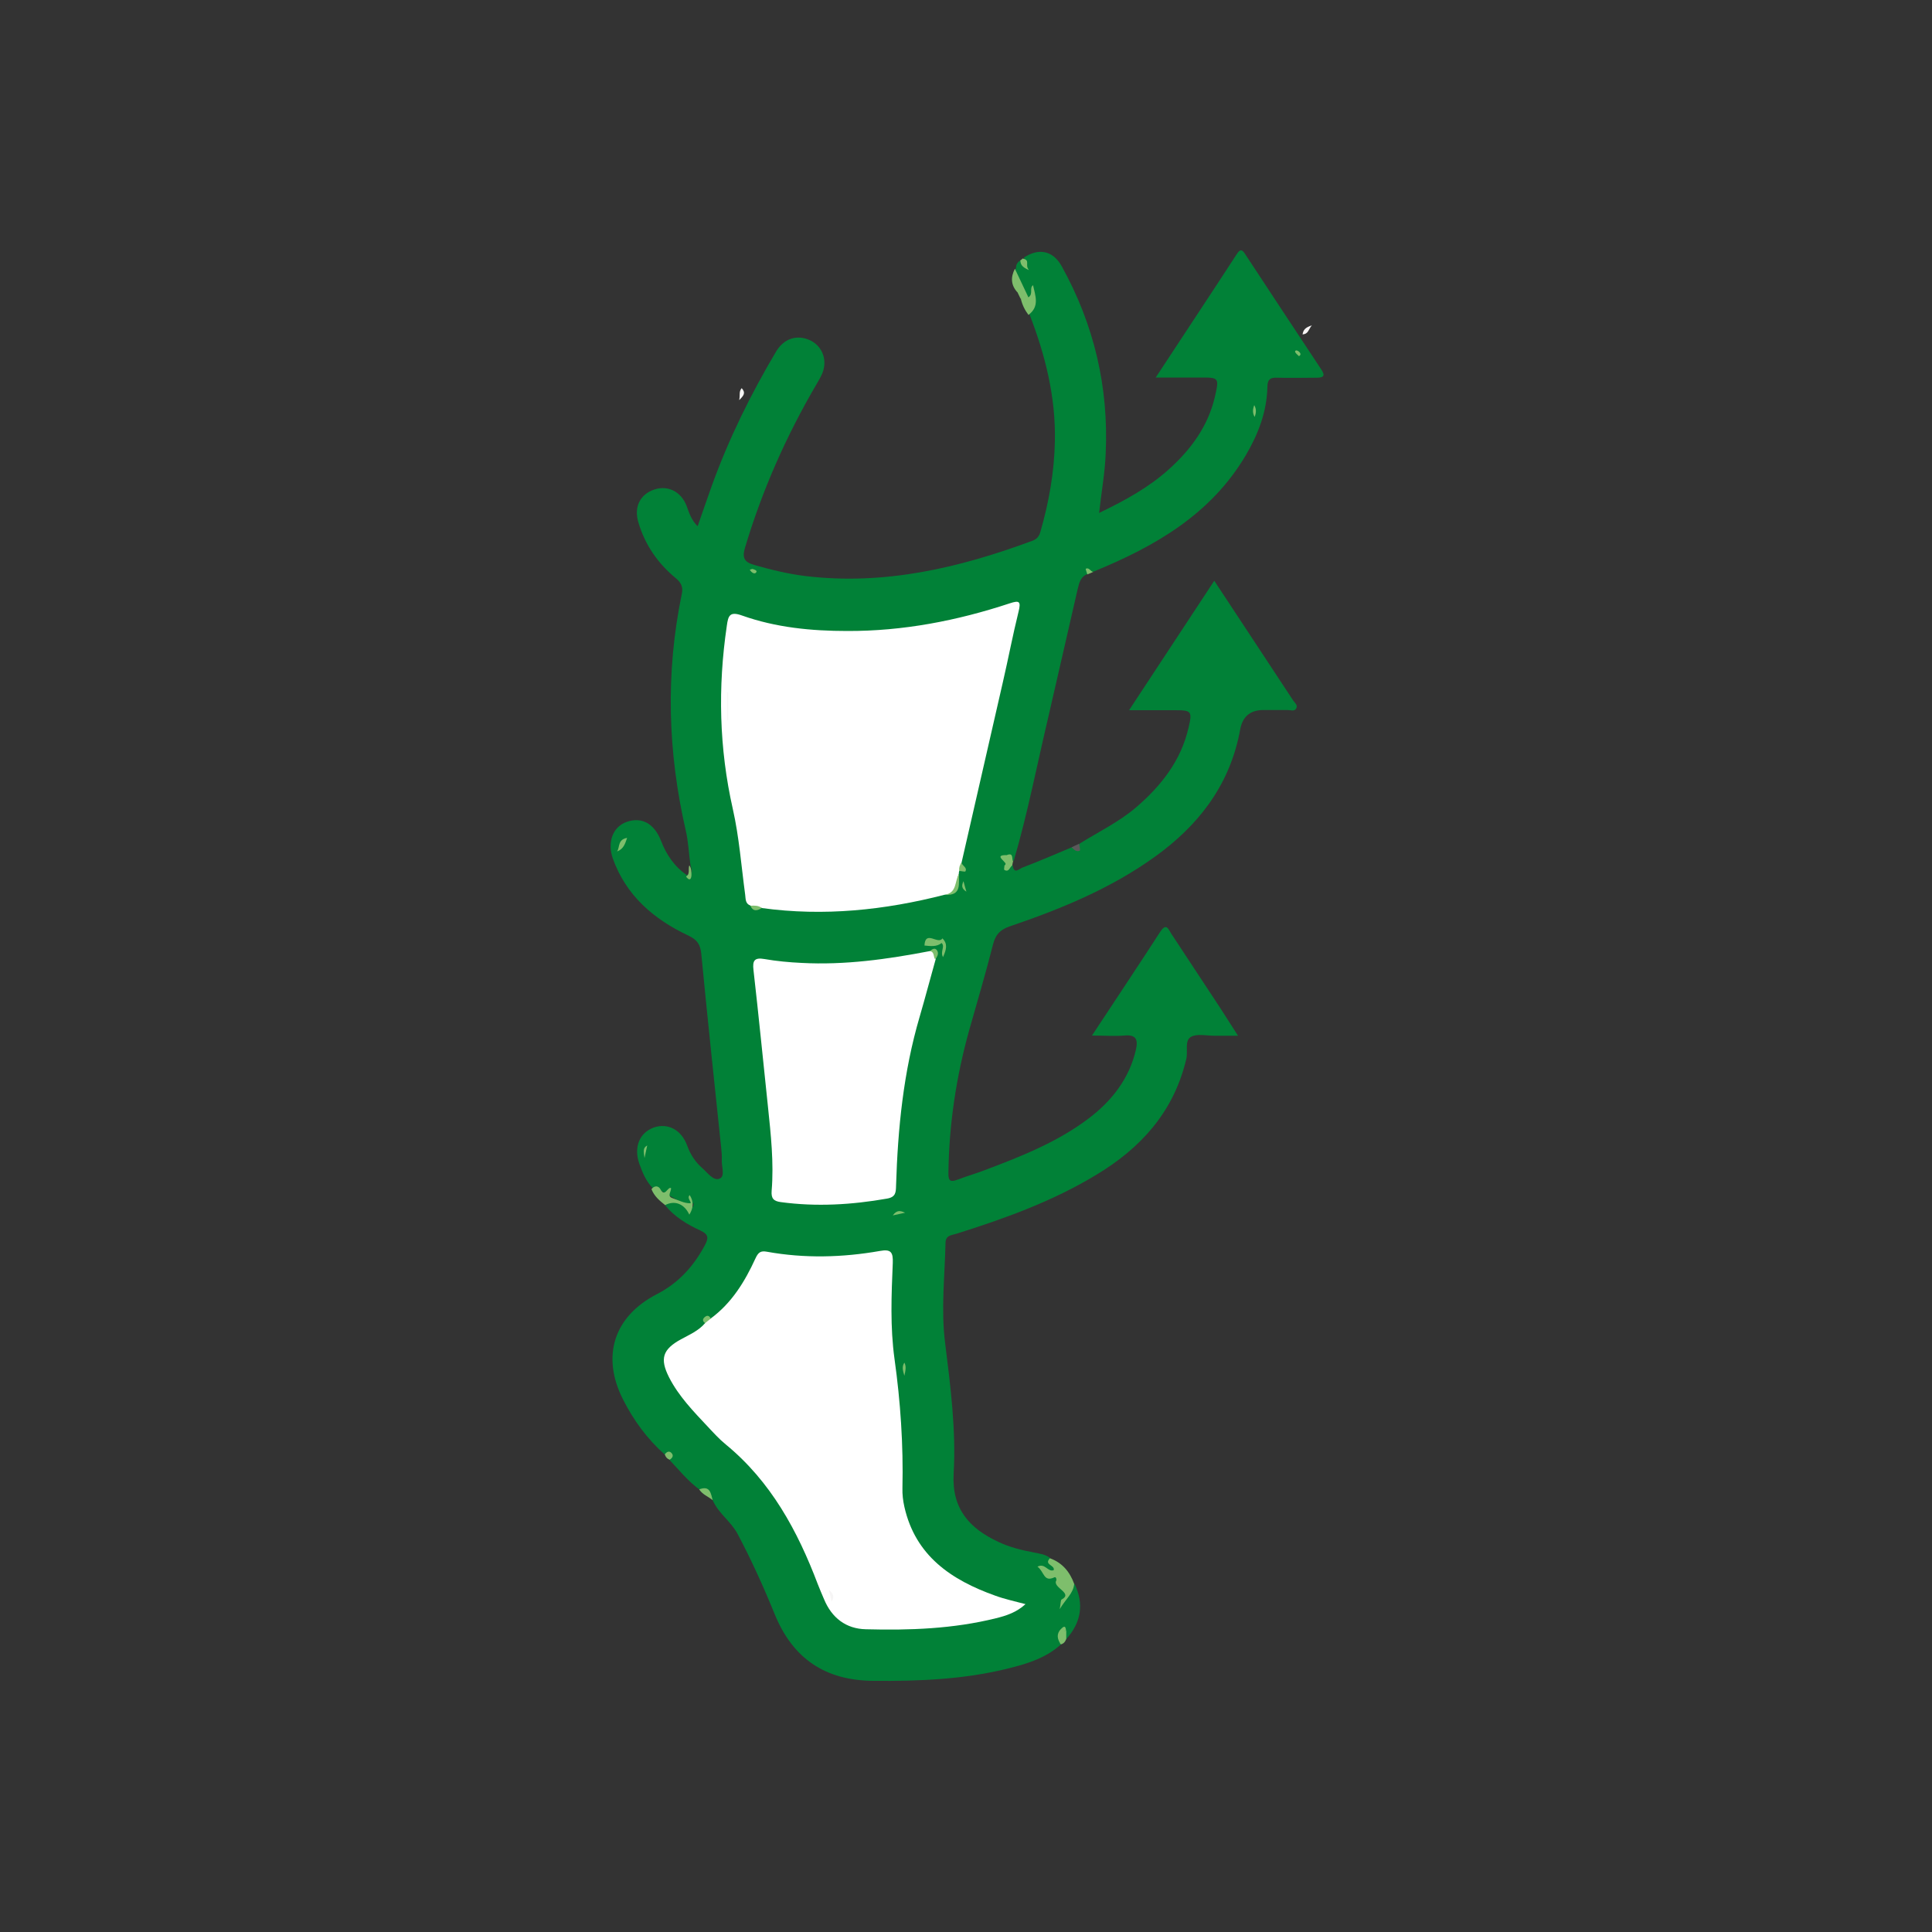 <svg viewBox="0 0 100 100" xmlns="http://www.w3.org/2000/svg" id="a"><rect x="0" y="0" width="100" height="100" fill="#333333" stroke="none"/><defs><style>.b{fill:#f7f6f6;}.c{fill:#018137;}.d{fill:#7ebe6c;}.e{fill:#fff;}.f{fill:#f7f5f5;}.g{fill:#f6f5f5;}.h{fill:#5a595a;}.i{fill:#faf8f8;}</style></defs><path d="M34.42,62.38c.49.6,1.15,1,1.83,1.31.45.21.42.41.23.77-.58,1.08-1.35,1.94-2.47,2.52-2.24,1.15-2.9,3.22-1.76,5.46.54,1.07,1.25,2.04,2.15,2.84.19,0,.28.08.24.27.5.53.96,1.1,1.55,1.54.36.03.56.25.7.56.29.68.94,1.09,1.29,1.75.71,1.34,1.34,2.73,1.91,4.13.94,2.32,2.62,3.45,5.11,3.47,2.38.02,4.74-.07,7.06-.66.96-.24,1.9-.54,2.66-1.23v-.09c0-.15,0-.3.05-.45.03-.09.1-.11.05-.03,0,0,.02.03.03.05.02.1.05.19.14.25.77-.86.93-1.81.43-2.86-.25.22-.22.63-.55.79.35-.41.04-.93-.94-1.55.17.15.33.28.5.12.15-.14.04-.29-.07-.42-.08-.08-.17-.15-.2-.27-.24-.2-.54-.23-.83-.29-.63-.12-1.26-.27-1.85-.55-1.5-.7-2.42-1.71-2.32-3.53.13-2.26-.16-4.51-.44-6.76-.22-1.73-.02-3.45.02-5.18,0-.41.31-.4.56-.48,2.51-.79,4.98-1.68,7.24-3.05,2.25-1.35,3.93-3.17,4.61-5.79.02-.07.03-.13.05-.2.1-.39-.1-.95.24-1.15.31-.18.81-.06,1.22-.06h1.22c-.35-.55-.63-.98-.91-1.42-.85-1.29-1.7-2.58-2.55-3.87-.14-.22-.25-.57-.56-.1-1.14,1.76-2.3,3.5-3.54,5.38.64,0,1.16.04,1.67,0,.61-.06.72.2.61.71-.34,1.51-1.25,2.67-2.45,3.58-1.61,1.22-3.48,1.96-5.36,2.67-.47.18-.96.32-1.43.5-.36.13-.48.08-.47-.35.03-2.5.4-4.96,1.07-7.37.42-1.49.86-2.96,1.24-4.46.13-.51.37-.76.86-.93,2.65-.9,5.23-1.96,7.51-3.6,2.2-1.58,3.8-3.6,4.37-6.33.01-.07.03-.13.04-.2.11-.71.51-1.07,1.22-1.07h1.25c.15,0,.35.09.44-.08.1-.17-.08-.3-.16-.42-.76-1.16-1.52-2.31-2.28-3.46-.58-.88-1.16-1.76-1.8-2.73-1.47,2.24-2.9,4.4-4.41,6.7h2.37c.86,0,.91.05.71.9-.39,1.71-1.42,3.02-2.73,4.14-.88.75-1.92,1.25-2.9,1.86-.09.15-.19.28-.4.19-.86.36-1.71.73-2.58,1.06-.14.05-.43.37-.49-.11-.08-.04-.22.06-.26-.1.06-.12-.19-.24,0-.36.14.03.19.18.31.22.71-2.42,1.19-4.9,1.77-7.36.52-2.23,1.02-4.47,1.54-6.71.08-.34.16-.67.55-.79.06-.16.21-.07.31-.13,3.16-1.3,6.04-2.95,7.85-6.02.64-1.09,1.08-2.24,1.11-3.52,0-.42.18-.5.54-.48.67.02,1.34,0,2.01,0,.38,0,.45-.11.23-.44-1.31-1.97-2.6-3.94-3.9-5.91-.14-.22-.25-.39-.47-.04-1.35,2.08-2.73,4.15-4.19,6.38h2.29c.99,0,1,0,.77,1.01-.36,1.53-1.25,2.73-2.4,3.76-1.04.93-2.24,1.59-3.59,2.24.12-1.09.3-2.07.34-3.07.16-3.45-.6-6.67-2.27-9.69-.45-.82-1.19-.97-1.96-.46,0,.07.1.14.03.21-.02.02-.1-.07-.16-.09-.17.08-.28.21-.28.41-.21.62.27.99.54,1.41.19.3.38.19.37-.15.16.41-.21.74-.22,1.13.82,2.12,1.37,4.29,1.32,6.59-.03,1.6-.31,3.16-.75,4.69-.07.25-.2.39-.44.47-3.78,1.4-7.63,2.3-11.69,1.82-.92-.11-1.81-.33-2.69-.58-.52-.15-.62-.38-.47-.89.89-2.97,2.13-5.78,3.7-8.46.14-.24.29-.48.36-.74.18-.65-.13-1.29-.72-1.55-.65-.29-1.32-.08-1.72.58-1.32,2.22-2.46,4.53-3.34,6.97-.24.67-.47,1.34-.73,2.09-.33-.33-.44-.69-.57-1.05-.28-.74-.96-1.08-1.65-.86-.75.24-1.09.9-.85,1.7.34,1.16,1,2.12,1.93,2.89.28.23.4.46.32.82-.85,4.11-.73,8.19.21,12.27.13.56.15,1.14.23,1.71.02.22.23.49-.17.58-.65-.44-1.07-1.06-1.35-1.79-.35-.89-1-1.24-1.77-.97-.72.25-1.02,1.05-.72,1.9.69,1.92,2.12,3.14,3.9,3.98.46.22.63.45.68.96.32,3.35.68,6.69,1.03,10.04.02.21.04.42.03.62-.02.33.18.83-.1.96-.32.15-.62-.28-.89-.52-.37-.32-.63-.71-.8-1.18-.3-.83-1.01-1.19-1.73-.94-.74.27-1.05,1.02-.75,1.87.16.45.34.9.69,1.26.61.12,1.05.61,1.65.76.1.03.19.12.31.13.09,0,.11-.1.19-.12-.08.04.02.33-.22.17-.26-.18-.56-.29-.87-.37-.25-.07-.33.04-.35.26l-.07.07h0Z" class="c"></path><path d="M54.34,80.66c-.32.34.27.34.2.61-.3.12-.45-.39-.84-.18.36.27.31.82.88.55.08-.04.12.12.09.17-.2.37.9.65.28.98-.06.03-.04.21-.1.5.32-.54.71-.82.75-1.31-.23-.63-.62-1.1-1.27-1.33h0Z" class="d"></path><path d="M53.23,16.3c.59-.43.36-.99.24-1.54-.21.16.03.45-.24.63-.24-.5-.47-.99-.7-1.48-.23.45-.21.87.16,1.25.15.01.2.12.15.31.07.31.21.59.4.84h-.01Z" class="d"></path><path d="M34.42,62.38c.5-.27,1-.07,1.26.49.22-.35.23-.68.02-1.01-.19.16.18.42,0,.42-.29,0-.59-.16-.88-.26-.33-.11-.06-.34-.09-.53-.19-.06-.31.51-.55.06-.1-.18-.3-.2-.46,0,.14.36.41.59.7.82h0Z" class="d"></path><path d="M52.43,44.57c-.07-.13.04-.44-.3-.32-.08.18.05.4-.14.55,0,.08-.04.21,0,.23.24.13.27-.15.4-.23.02-.08.03-.16.05-.24h-.01Z" class="d"></path><path d="M36.89,77.65c-.1-.35-.13-.78-.7-.56.17.27.47.37.7.56Z" class="d"></path><path d="M52.81,13.49c.02.16.04.32.45.49-.24-.27.1-.51-.33-.6-.04.04-.08.08-.13.11,0,0,0,0,.01,0Z" class="d"></path><path d="M34.65,75.56c.16-.09.24-.23.09-.37-.12-.11-.25-.03-.33.09.04.13.11.22.24.27h0Z" class="d"></path><path d="M55.19,84.84v-.44c-.49.04-.34.38-.32.66,0,.02.03.04.05.05.14-.04.22-.14.26-.26h.01Z" class="d"></path><path d="M55.46,43.85c.12.12.25.26.43.18.04-.02-.02-.24-.03-.36-.13.06-.27.12-.4.19h0Z" class="h"></path><path d="M38.39,20.09c-.16.19-.07.34-.13.62.24-.24.35-.37.13-.62Z" class="b"></path><path d="M67.9,16.84c-.33.11-.44.22-.48.47.3-.02.3-.25.48-.47Z" class="f"></path><path d="M52.83,15.46c.15-.11.15-.26.11-.41-.02-.07-.12-.18-.16-.17-.13.04-.08.18-.1.28.05.1.1.2.15.31h0Z" class="d"></path><path d="M35.51,45.37c.14.2.26.2.28-.06,0-.17,0-.37-.11-.52-.08.19.06.44-.17.58Z" class="d"></path><path d="M56.59,29.6c-.15-.01-.21-.25-.39-.16-.02,0,.05.19.08.29.1-.04.21-.08.31-.13Z" class="d"></path><path d="M39.43,47c3.21.44,6.36.11,9.47-.69.75-.02.58-.66.73-1.09,0-.05,0-.09.02-.14.14-.12.03-.3.12-.43.71-3.12,1.43-6.23,2.14-9.35.28-1.21.51-2.43.81-3.64.13-.53.05-.6-.46-.43-2.73.9-5.52,1.44-8.41,1.43-1.86,0-3.69-.18-5.44-.8-.64-.23-.72.01-.79.53-.47,3.18-.4,6.34.31,9.48.33,1.46.44,2.96.64,4.44.03.23,0,.47.29.57.17.17.4.05.59.12h-.02Z" class="e"></path><path d="M36.5,68.48c-.34.4-.81.6-1.25.84-.95.52-1.11,1-.62,1.97.5.98,1.26,1.76,2,2.55.3.32.6.65.93.92,2.34,1.92,3.72,4.47,4.77,7.24.1.26.21.51.32.77.4.97,1.14,1.54,2.17,1.56,2.26.06,4.52-.02,6.73-.57.53-.13,1.06-.3,1.53-.73-.56-.15-1.08-.26-1.57-.44-2.27-.81-4.13-2.06-4.7-4.6-.07-.31-.11-.64-.1-.96.05-2.24-.1-4.47-.41-6.69-.23-1.66-.16-3.31-.09-4.97.02-.55-.09-.73-.67-.62-1.94.34-3.9.39-5.84.04-.32-.06-.45.02-.6.35-.55,1.2-1.23,2.31-2.32,3.11-.16,0-.25.08-.29.23h0Z" class="e"></path><path d="M48.12,49.23c-2.19.42-4.39.73-6.63.61-.64-.03-1.29-.09-1.92-.2-.51-.09-.63.07-.57.57.27,2.36.5,4.72.75,7.08.15,1.44.31,2.89.19,4.35-.03.39.1.53.47.58,1.85.25,3.67.14,5.5-.18.46-.08.46-.33.47-.67.09-2.96.38-5.88,1.22-8.74.29-.99.55-1.99.83-2.98.05-.23.16-.52-.28-.42,0,0-.03,0-.03,0Z" class="e"></path><path d="M47.85,48.94c.31.03.62.08.89-.13.19.2-.09.43.07.73.18-.4.25-.69-.03-.97-.22.35-.89-.46-.93.37Z" class="d"></path><path d="M49.64,45.22c-.23.38-.1.99-.73,1.09.89.07.7-.59.73-1.09Z" class="d"></path><path d="M31.94,44.07c.34-.13.41-.39.52-.7-.5.08-.37.49-.52.7Z" class="d"></path><path d="M51.99,44.81c.29-.12.28-.32.14-.55-.86-.02.2.44-.14.55Z" class="d"></path><path d="M54.87,85.05c.06-.24-.02-.54.31-.66-.02-.1-.03-.27-.18-.15-.28.22-.33.5-.13.81Z" class="d"></path><path d="M48.12,49.23c.26.03.18.29.28.42.13-.14.2-.31.1-.46-.11-.16-.26-.06-.38.05h0Z" class="d"></path><path d="M49.77,44.65c-.1.13-.14.27-.12.43.11,0,.3.06.32.02.11-.21-.18-.28-.2-.46h0Z" class="d"></path><path d="M46.21,62.91c.27-.06.46-.1.64-.14-.21-.09-.41-.18-.64.14Z" class="d"></path><path d="M36.5,68.48c.1-.08.19-.15.29-.23-.07-.14-.17-.2-.31-.08-.13.11-.12.22.02.32h0Z" class="d"></path><path d="M49.87,45.61c-.1.22-.11.38.15.54-.07-.23-.11-.39-.15-.54Z" class="d"></path><path d="M39.43,47c-.17-.14-.38-.13-.59-.12.14.32.36.26.59.12Z" class="d"></path><path d="M64.94,21.58c.08-.21.1-.4-.02-.61-.08.21-.1.4.02.61Z" class="d"></path><path d="M33.5,59.29c-.23.13-.19.29-.14.65.07-.34.11-.5.14-.65Z" class="d"></path><path d="M46.81,71.21c.07-.31.1-.49,0-.68-.13.2-.09.38,0,.68Z" class="d"></path><path d="M38.81,29.5c.08.12.23.24.32.14.1-.11-.08-.16-.18-.19-.04,0-.08.02-.13.04h0Z" class="d"></path><path d="M67.24,18.43c.1-.06.08-.13.04-.18-.04-.05-.1-.1-.16-.11-.09-.01-.11.06-.06.12.05.07.12.12.18.18h0Z" class="d"></path><path d="M37.63,35.83v1.46h.06v-1.45s-.04,0-.06-.02h0Z" class="i"></path><path d="M42.91,82.3c.04.19.08.38.13.59.18-.24.07-.42-.13-.59Z" class="g"></path></svg>